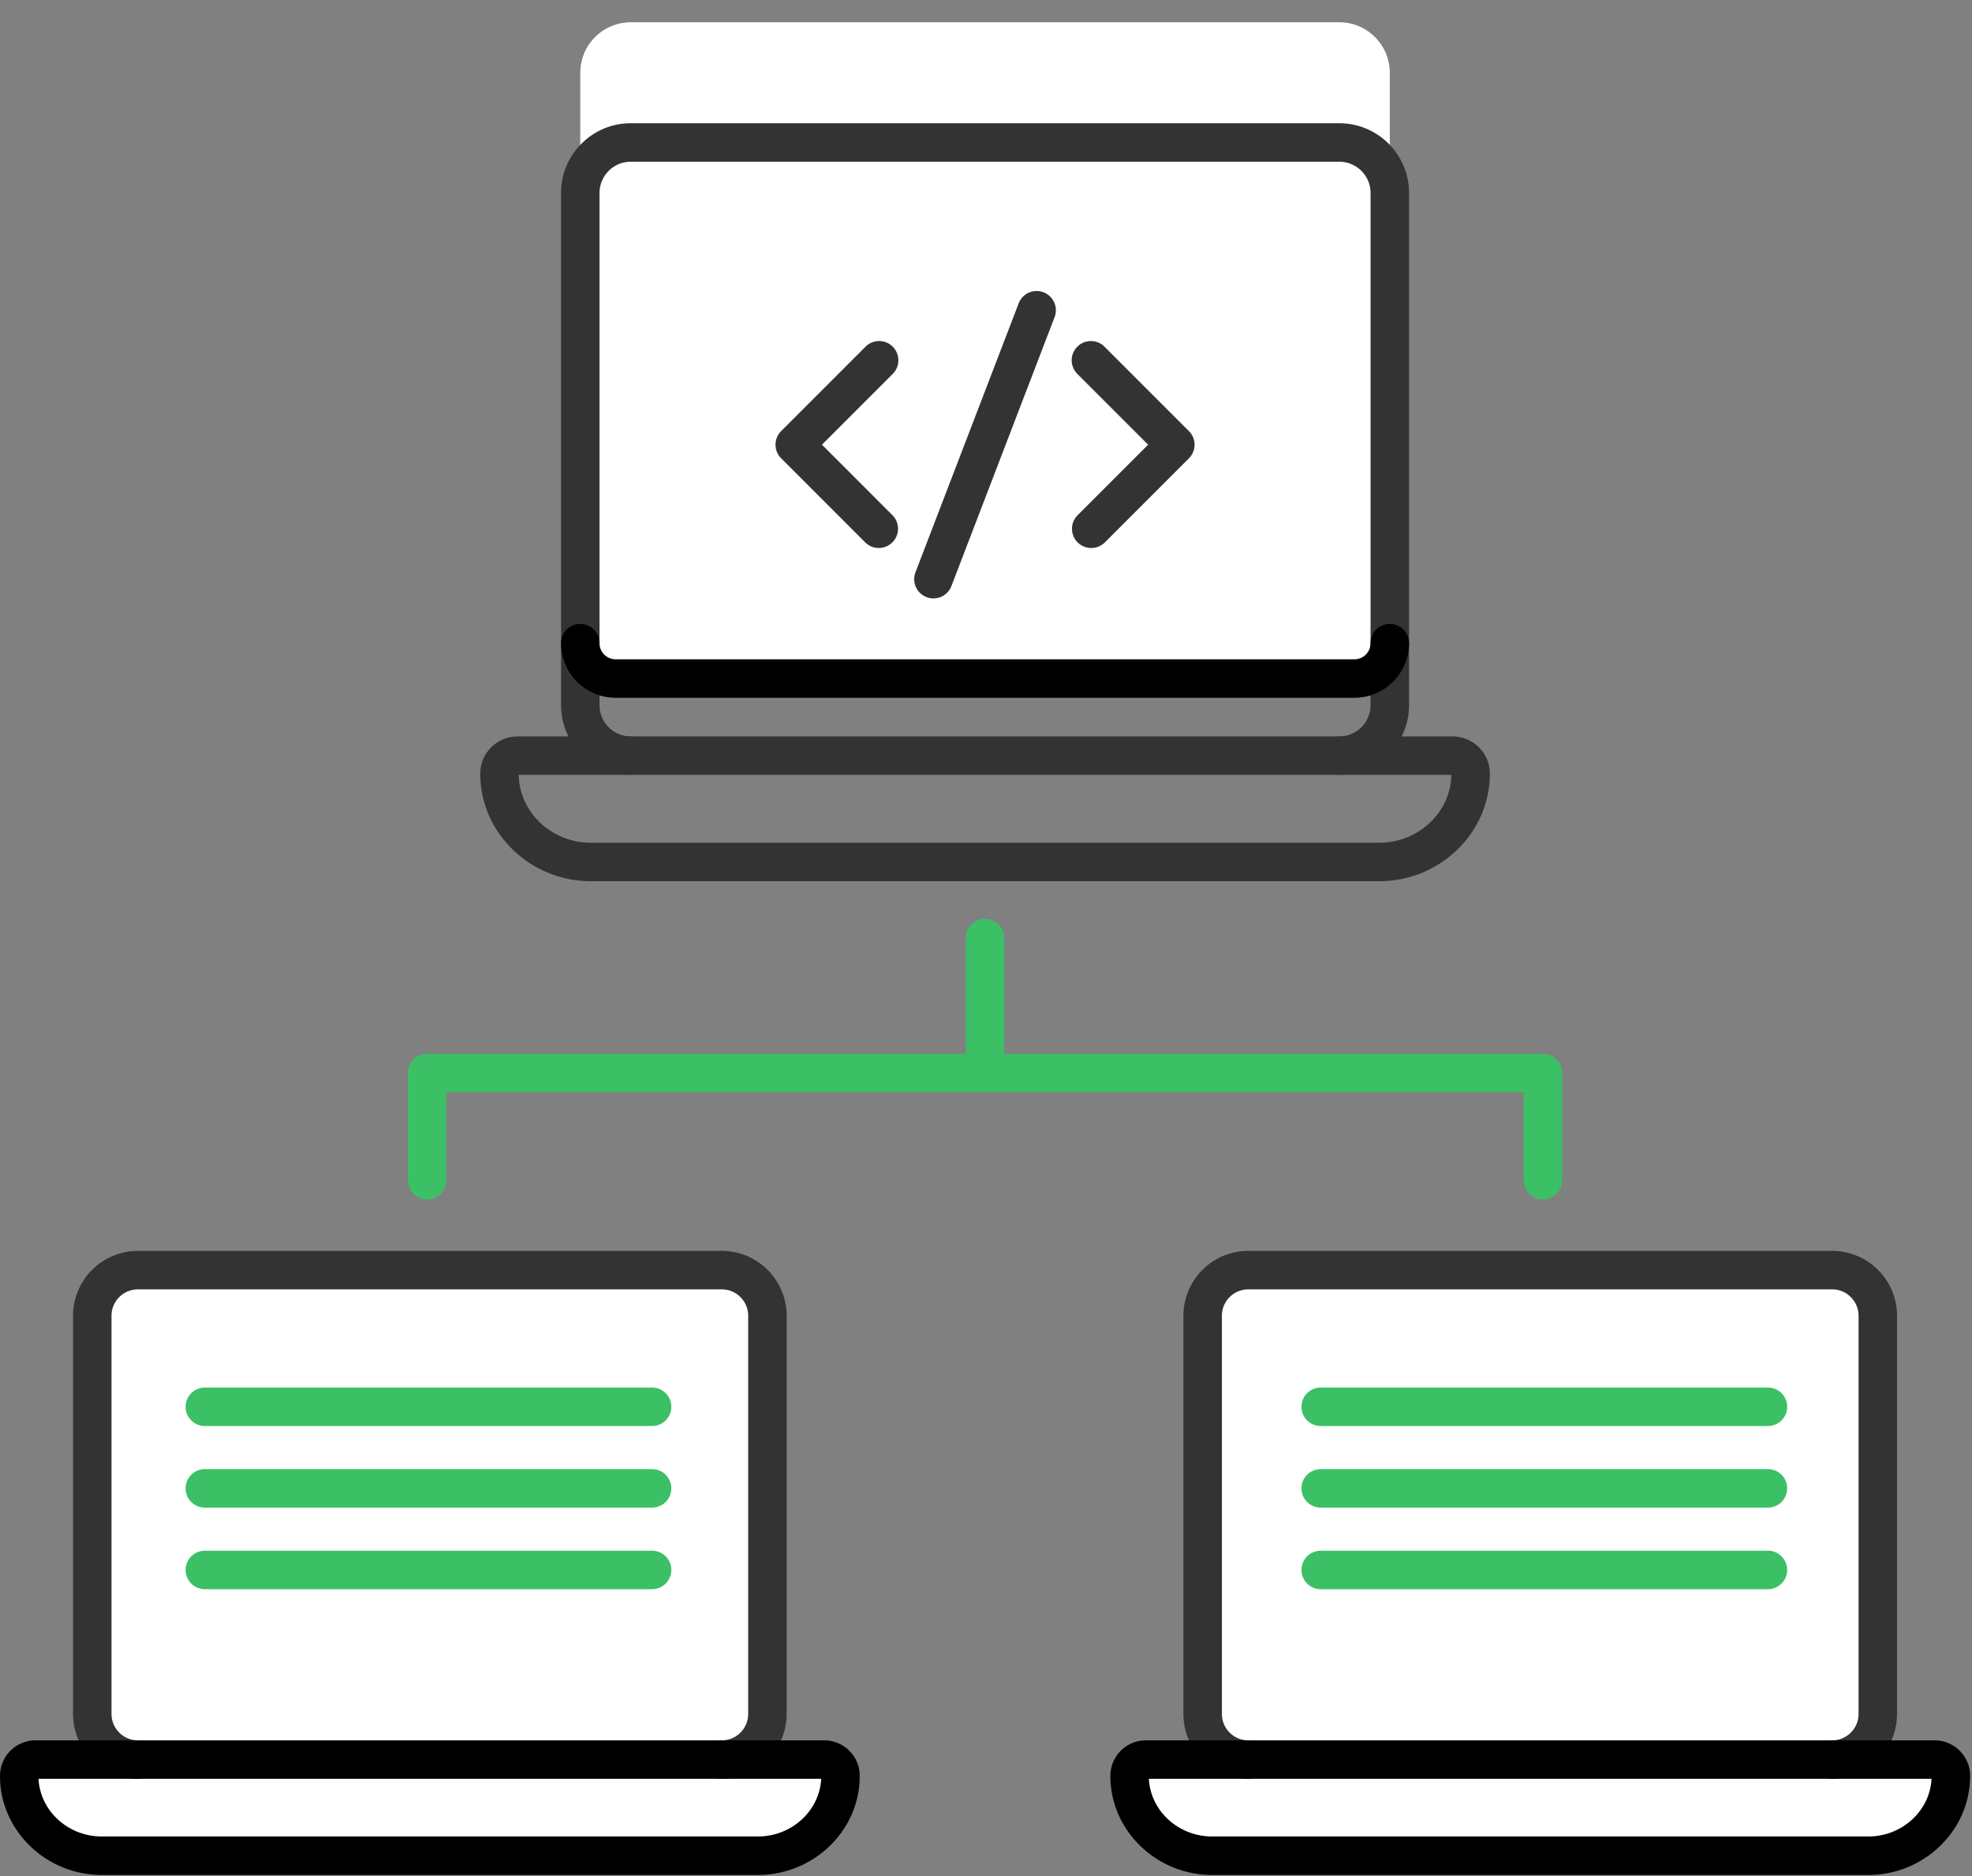<svg width="82" height="78" xmlns="http://www.w3.org/2000/svg"><rect width="100%" height="100%" fill="#808080" stroke="none"/><g fill="none"><path d="M55.693.925H26.227a2.104 2.104 0 00-2.098 2.098v21.296c0 1.154.944 2.098 2.098 2.098h29.465a2.104 2.104 0 002.099-2.098V3.023A2.104 2.104 0 0055.693.925z" fill="#FFF"/><path d="M56.32 8.954H25.6c-.809 0-1.47.662-1.47 1.471V26.74c0 .81.661 1.472 1.47 1.472h30.72c.81 0 1.471-.662 1.471-1.472V10.425c0-.809-.661-1.471-1.47-1.471zM30.014 52.808H5.734a1.903 1.903 0 00-1.897 1.897v16.556c0 1.043.854 1.897 1.897 1.897h24.28a1.903 1.903 0 001.897-1.897V54.705a1.902 1.902 0 00-1.897-1.897z" fill="#FFF"/><path d="M34.268 73.158H1.48c-.37 0-.68.295-.681.665v.069c.028 1.83 1.6 3.263 3.43 3.263h27.288c1.83 0 3.403-1.433 3.43-3.263v-.069a.678.678 0 00-.68-.665zm41.918-20.35h-24.28a1.903 1.903 0 00-1.897 1.897v16.556c0 1.043.854 1.897 1.897 1.897h24.28a1.903 1.903 0 001.897-1.897V54.705a1.902 1.902 0 00-1.897-1.897z" fill="#FFF"/><path d="M80.439 73.158H47.652a.675.675 0 00-.68.665v.069c.027 1.83 1.6 3.263 3.43 3.263H77.69c1.83 0 3.402-1.433 3.43-3.263v-.069a.678.678 0 00-.681-.665z" fill="#FFF"/><path d="M57.356 36.638H24.564c-2.496 0-4.557-1.973-4.593-4.397l-.001-.093c.004-.844.7-1.531 1.553-1.531h38.874c.853 0 1.55.687 1.554 1.532v.09c-.038 2.426-2.099 4.4-4.595 4.4zM21.57 32.217c.025 1.557 1.367 2.821 2.994 2.821h32.792c1.627 0 2.97-1.266 2.994-2.821H21.57z" fill="#333"/><path d="M64.16 49.868a.8.8 0 01-.8-.8v-3.656h-44.8v3.656a.8.8 0 11-1.6 0v-4.456a.8.8 0 01.8-.8h46.4a.8.8 0 01.8.8v4.456a.8.8 0 01-.8.8z" fill="#3CC065"/><path d="M40.96 44.412a.8.8 0 01-.8-.8v-4.607a.8.8 0 111.6 0v4.607a.8.8 0 01-.8.8z" fill="#3CC065"/><path d="M36.542 22.784a.798.798 0 01-.565-.234l-3.495-3.495a.8.8 0 010-1.131l3.495-3.496a.8.8 0 111.13 1.132l-2.928 2.929 2.929 2.93a.8.8 0 01-.566 1.365zm8.836 0a.798.798 0 01-.566-1.365l2.93-2.93-2.93-2.929a.8.8 0 111.131-1.131l3.495 3.495a.8.8 0 010 1.131l-3.495 3.496a.8.8 0 01-.565.233zm-6.563 2.096a.8.8 0 01-.747-1.087l4.29-11.18a.799.799 0 111.494.573l-4.29 11.18a.8.8 0 01-.747.514z" fill="#333"/><path d="M27.115 59.29H8.518a.8.8 0 110-1.6h18.597a.8.8 0 110 1.6zm0 3.392H8.518a.8.8 0 110-1.6h18.597a.8.8 0 110 1.6zm0 3.392H8.518a.8.8 0 110-1.6h18.597a.8.8 0 110 1.6zm46.4-6.784H54.918a.8.8 0 110-1.6h18.597a.8.8 0 110 1.6zm0 3.392H54.918a.8.8 0 110-1.6h18.597a.8.8 0 110 1.6zm0 3.392H54.918a.8.8 0 110-1.6h18.597a.8.8 0 110 1.6z" fill="#3CC065"/><path d="M55.693 32.217a.8.8 0 110-1.6 1.3 1.3 0 001.298-1.298V8.023a1.3 1.3 0 00-1.298-1.299H26.227a1.3 1.3 0 00-1.298 1.299v21.296a1.3 1.3 0 001.298 1.298.8.8 0 110 1.6 2.902 2.902 0 01-2.898-2.898V8.023c0-1.598 1.3-2.899 2.898-2.899h29.466c1.598 0 2.898 1.3 2.898 2.899v21.296c0 1.598-1.3 2.898-2.898 2.898z" fill="#333"/><path d="M56.32 29.012H25.6a2.274 2.274 0 01-2.271-2.272.8.8 0 111.6 0c0 .37.301.672.672.672h30.718c.37 0 .672-.301.672-.672a.8.8 0 111.6 0 2.274 2.274 0 01-2.272 2.272z" fill="#000"/><path d="M30.014 73.958a.8.8 0 110-1.6c.605 0 1.097-.492 1.097-1.097V54.705c0-.605-.492-1.097-1.097-1.097H5.734c-.604 0-1.097.492-1.097 1.097v16.556c0 .605.493 1.097 1.097 1.097a.8.8 0 110 1.6 2.7 2.7 0 01-2.697-2.697V54.705a2.7 2.7 0 012.697-2.697h24.28a2.7 2.7 0 012.697 2.697v16.556a2.7 2.7 0 01-2.697 2.697z" fill="#333"/><path d="M31.518 77.955H4.23c-2.298 0-4.195-1.817-4.23-4.051v-.081a1.479 1.479 0 011.481-1.465h32.787c.812 0 1.477.655 1.48 1.461v.09c-.033 2.229-1.931 4.046-4.23 4.046zM1.603 73.958c.065 1.331 1.226 2.397 2.627 2.397h27.288c1.402 0 2.564-1.068 2.628-2.397H1.603z" fill="#000"/><path d="M76.186 73.958a.8.8 0 110-1.6c.604 0 1.097-.492 1.097-1.097V54.705c0-.605-.493-1.097-1.097-1.097h-24.28c-.605 0-1.097.492-1.097 1.097v16.556c0 .605.492 1.097 1.097 1.097a.8.8 0 110 1.6 2.7 2.7 0 01-2.697-2.697V54.705a2.7 2.7 0 012.697-2.697h24.28a2.7 2.7 0 012.697 2.697v16.556a2.7 2.7 0 01-2.697 2.697z" fill="#333"/><path d="M77.69 77.955H50.402c-2.299 0-4.196-1.817-4.23-4.051v-.092a1.476 1.476 0 011.48-1.454H80.44c.813 0 1.477.655 1.481 1.46v.085c-.034 2.235-1.932 4.052-4.23 4.052zm-29.916-3.997c.063 1.328 1.225 2.397 2.628 2.397H77.69c1.402 0 2.564-1.068 2.627-2.397H47.774z" fill="#000"/></g></svg>